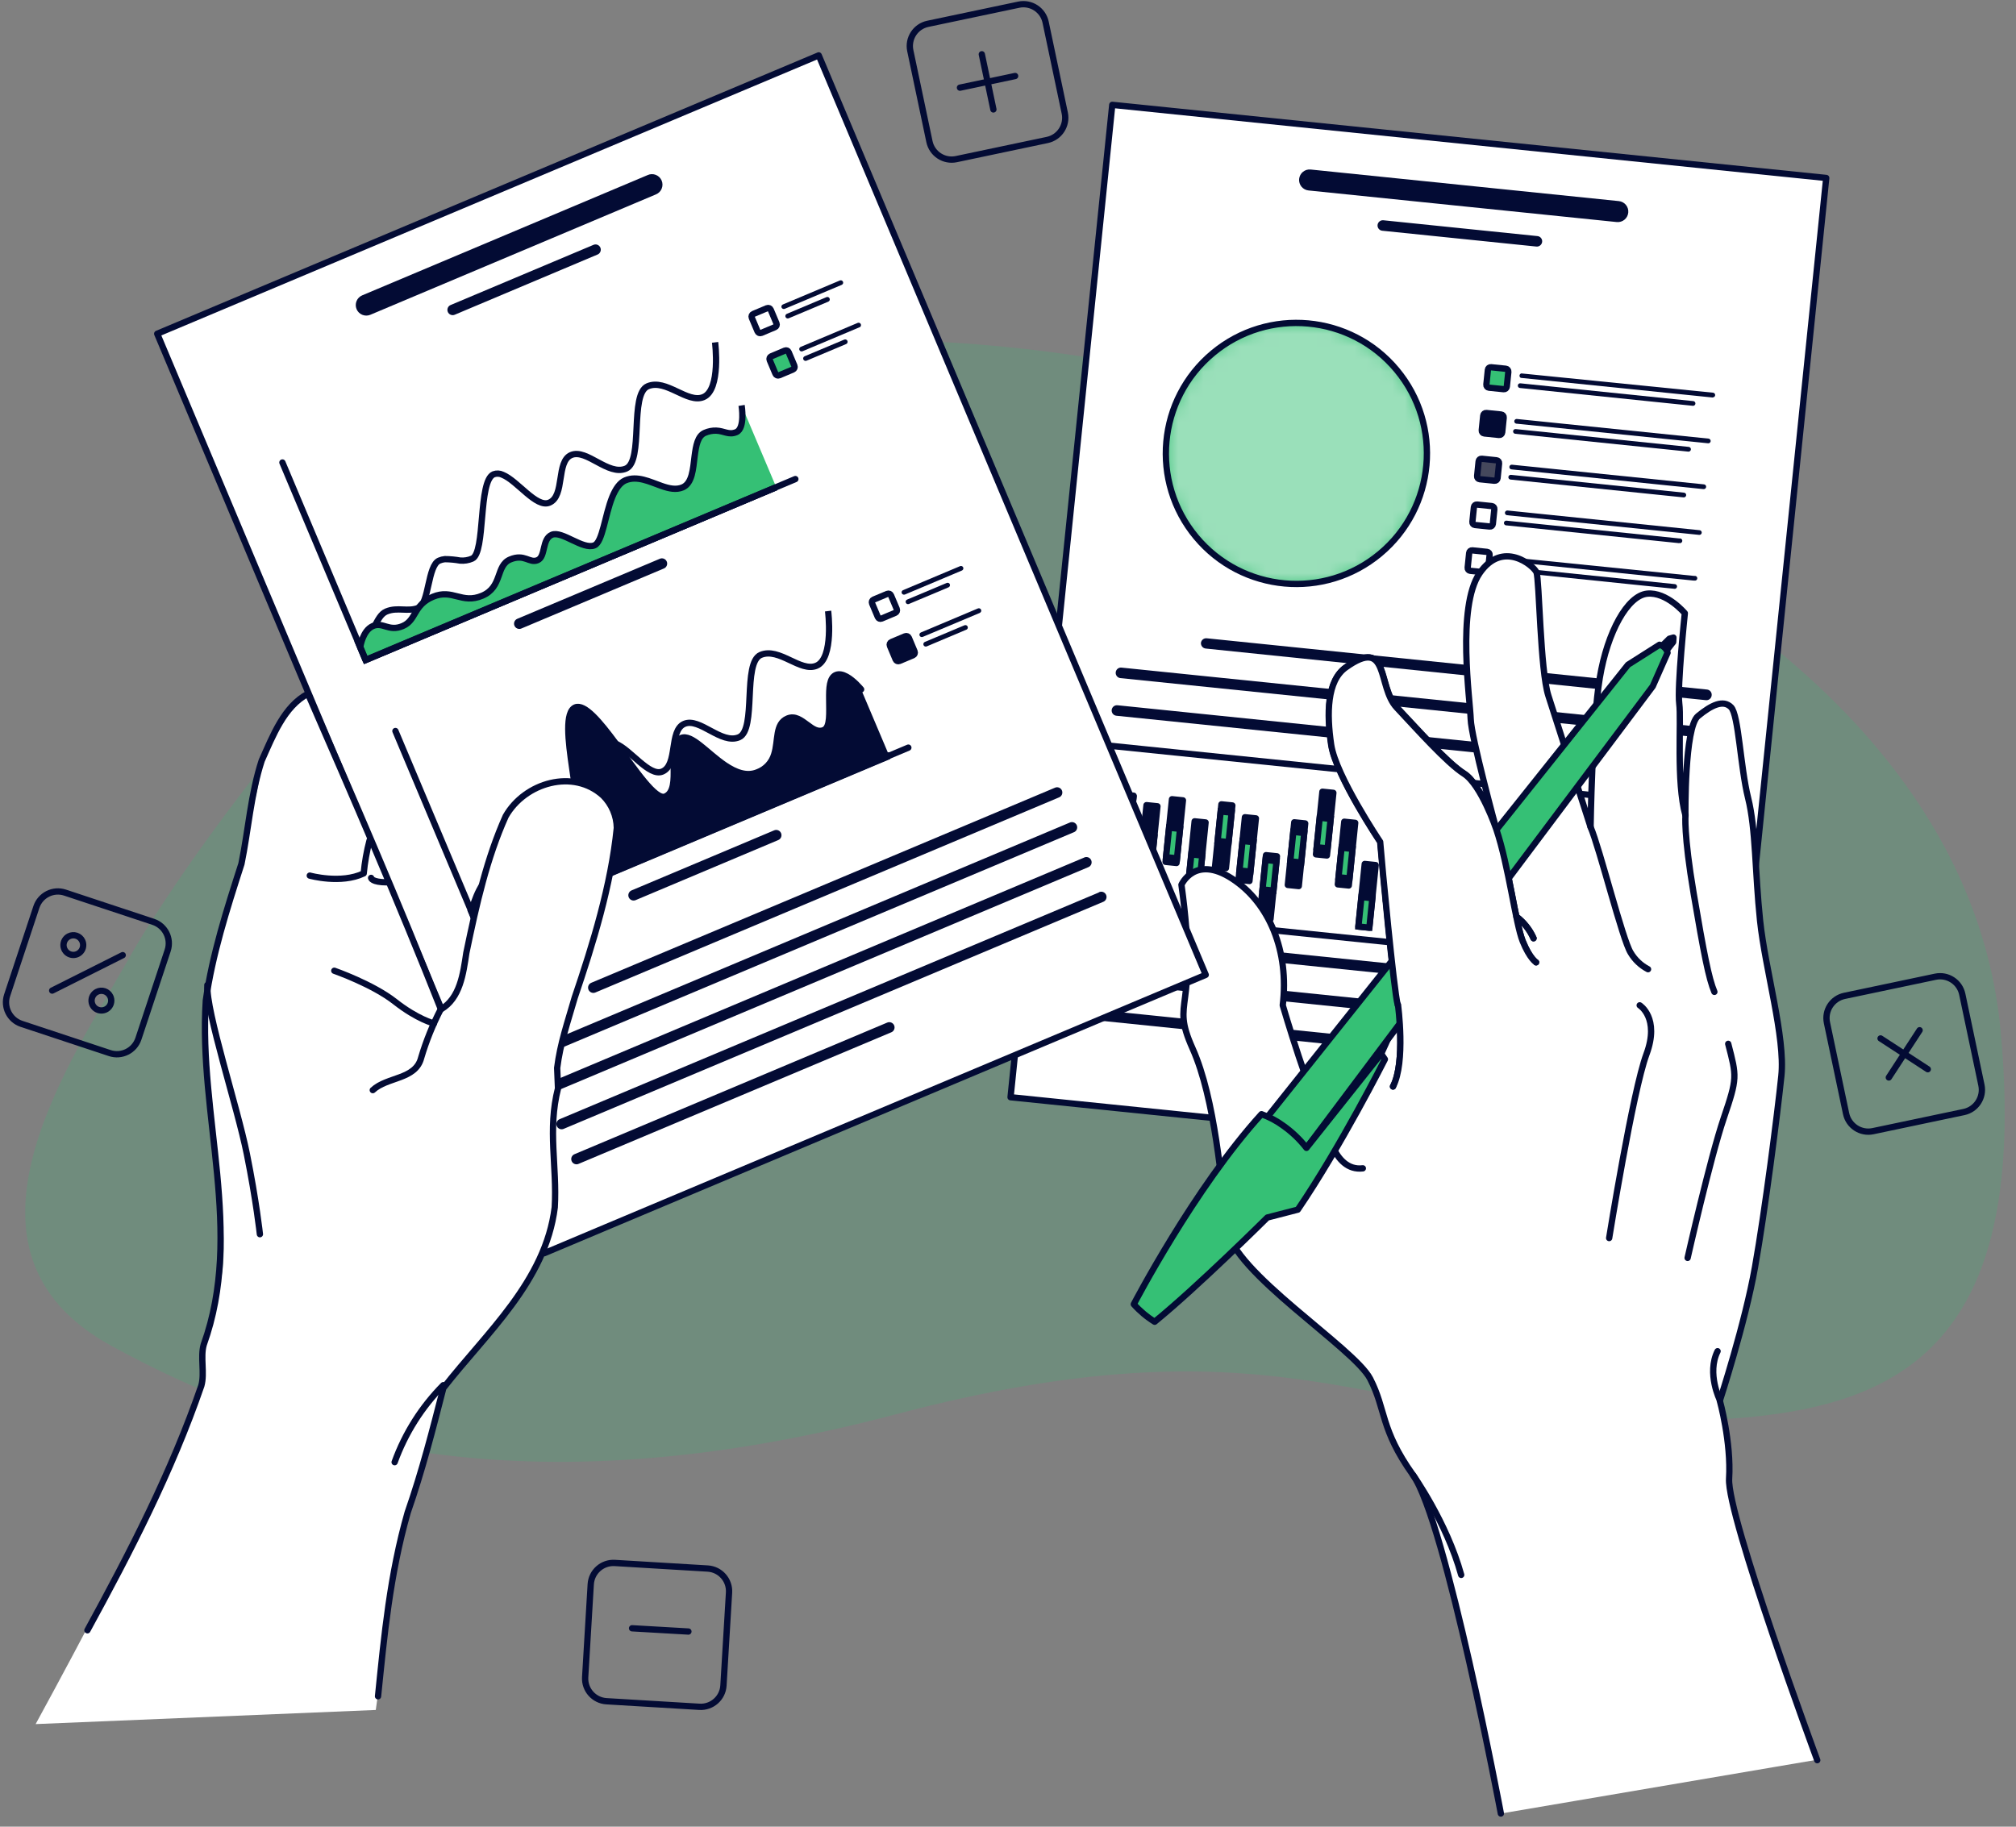 <?xml version="1.0" encoding="UTF-8"?> <svg xmlns="http://www.w3.org/2000/svg" width="160" height="145" viewBox="0 0 160 145" fill="none"><rect x="0" y="0" width="160" height="145" fill="#808080" stroke="none"/><path d="M117.475 38.214C117.475 38.214 99.207 27.709 71.276 27.009C43.345 26.309 15.203 67.277 10.358 75.854C5.514 84.431 -4.917 99.315 8.859 106.842C22.635 114.37 41.274 120.148 71.08 112.27C100.886 104.393 108.524 112.62 126.966 112.794C145.409 112.968 161.582 112.552 158.789 81.924C155.996 51.297 117.475 38.214 117.475 38.214Z" fill="#35C075" fill-opacity="0.2"></path><path d="M80.853 0.371L73.637 1.891C72.664 2.095 72.041 3.05 72.246 4.023L73.765 11.24C73.97 12.213 74.925 12.836 75.898 12.631L83.115 11.111C84.088 10.906 84.71 9.952 84.506 8.979L82.986 1.762C82.781 0.789 81.826 0.166 80.853 0.371Z" stroke="#030B34" stroke-width="0.5" stroke-linecap="round" stroke-linejoin="round"></path><path d="M77.922 4.308L78.841 8.687" stroke="#030B34" stroke-width="0.5" stroke-linecap="round" stroke-linejoin="round"></path><path d="M80.566 6.034L76.188 6.958" stroke="#030B34" stroke-width="0.5" stroke-linecap="round" stroke-linejoin="round"></path><path d="M153.603 77.531L146.387 79.05C145.414 79.255 144.791 80.21 144.996 81.183L146.515 88.399C146.72 89.372 147.675 89.995 148.648 89.79L155.865 88.271C156.838 88.066 157.46 87.111 157.256 86.138L155.736 78.921C155.531 77.948 154.576 77.326 153.603 77.531Z" stroke="#030B34" stroke-width="0.5" stroke-linecap="round" stroke-linejoin="round"></path><path d="M152.35 81.778L149.906 85.528" stroke="#030B34" stroke-width="0.5" stroke-linecap="round" stroke-linejoin="round"></path><path d="M152.999 84.873L149.25 82.429" stroke="#030B34" stroke-width="0.5" stroke-linecap="round" stroke-linejoin="round"></path><path d="M56.167 124.508L48.793 124.065C47.798 124.005 46.944 124.763 46.884 125.757L46.442 133.132C46.382 134.127 47.14 134.981 48.134 135.041L55.509 135.483C56.503 135.543 57.358 134.785 57.417 133.791L57.86 126.416C57.919 125.422 57.162 124.567 56.167 124.508Z" stroke="#030B34" stroke-width="0.5" stroke-linecap="round" stroke-linejoin="round"></path><path d="M54.635 129.508L50.164 129.25" stroke="#030B34" stroke-width="0.5" stroke-linecap="round" stroke-linejoin="round"></path><path d="M12.163 73.173L5.162 70.854C4.218 70.541 3.2 71.053 2.887 71.997L0.568 78.997C0.255 79.941 0.767 80.96 1.71 81.273L8.711 83.592C9.655 83.905 10.674 83.393 10.986 82.449L13.306 75.448C13.618 74.504 13.107 73.486 12.163 73.173Z" stroke="#030B34" stroke-width="0.5" stroke-linecap="round" stroke-linejoin="round"></path><path d="M9.74 75.818L4.141 78.63" stroke="#030B34" stroke-width="0.5" stroke-linecap="round" stroke-linejoin="round"></path><path d="M6.524 74.679C6.591 74.817 6.616 74.972 6.595 75.125C6.575 75.277 6.51 75.42 6.408 75.536C6.307 75.652 6.173 75.735 6.025 75.775C5.877 75.815 5.719 75.811 5.574 75.762C5.428 75.713 5.299 75.623 5.205 75.501C5.11 75.38 5.053 75.234 5.041 75.08C5.03 74.927 5.063 74.773 5.138 74.639C5.213 74.505 5.326 74.396 5.463 74.325C5.555 74.277 5.657 74.248 5.761 74.24C5.865 74.231 5.969 74.244 6.068 74.277C6.167 74.31 6.259 74.363 6.337 74.432C6.415 74.501 6.479 74.585 6.524 74.679Z" stroke="#030B34" stroke-width="0.5" stroke-linecap="round" stroke-linejoin="round"></path><path d="M8.751 79.086C8.818 79.225 8.843 79.38 8.822 79.532C8.801 79.685 8.736 79.828 8.635 79.943C8.533 80.059 8.4 80.142 8.252 80.182C8.103 80.222 7.946 80.218 7.8 80.169C7.654 80.121 7.526 80.03 7.431 79.909C7.337 79.787 7.28 79.641 7.268 79.487C7.256 79.334 7.29 79.181 7.365 79.046C7.44 78.912 7.553 78.803 7.689 78.733C7.782 78.684 7.883 78.655 7.987 78.647C8.091 78.639 8.196 78.651 8.295 78.684C8.394 78.718 8.485 78.77 8.564 78.839C8.642 78.908 8.705 78.992 8.751 79.086Z" stroke="#030B34" stroke-width="0.5" stroke-linecap="round" stroke-linejoin="round"></path><path d="M144.939 14.127L139.941 62.897L136.868 92.899L93.913 88.499L85.555 87.643L80.203 87.095L84.946 40.794L88.275 8.323L144.939 14.127Z" fill="white"></path><mask id="mask0_6122_6774" style="mask-type:luminance" maskUnits="userSpaceOnUse" x="80" y="8" width="65" height="85"><path d="M144.939 14.127L139.941 62.897L136.868 92.899L93.913 88.499L85.555 87.643L80.203 87.095L84.946 40.794L88.275 8.323L144.939 14.127Z" fill="white"></path></mask><g mask="url(#mask0_6122_6774)"><path d="M128.481 15.963L104.022 13.456C103.913 13.444 103.803 13.455 103.697 13.486C103.592 13.518 103.494 13.57 103.409 13.639C103.324 13.708 103.254 13.794 103.202 13.89C103.15 13.987 103.117 14.093 103.106 14.202C103.095 14.311 103.105 14.421 103.137 14.526C103.168 14.632 103.22 14.729 103.289 14.815C103.359 14.899 103.444 14.97 103.541 15.022C103.637 15.074 103.743 15.107 103.852 15.118L128.311 17.626C128.532 17.648 128.752 17.582 128.924 17.442C129.096 17.302 129.205 17.1 129.227 16.879C129.25 16.659 129.184 16.439 129.044 16.267C128.904 16.095 128.702 15.986 128.481 15.963Z" fill="#030B34"></path><path d="M122.018 18.74L109.79 17.484C109.679 17.473 109.569 17.507 109.483 17.577C109.397 17.647 109.342 17.749 109.33 17.859C109.325 17.914 109.33 17.969 109.346 18.021C109.362 18.074 109.388 18.123 109.423 18.165C109.458 18.207 109.501 18.242 109.549 18.268C109.597 18.294 109.65 18.31 109.705 18.315L121.933 19.571C122.043 19.582 122.154 19.549 122.24 19.478C122.326 19.408 122.381 19.307 122.393 19.196C122.399 19.142 122.393 19.086 122.378 19.034C122.362 18.981 122.336 18.932 122.301 18.889C122.266 18.847 122.223 18.812 122.174 18.786C122.126 18.761 122.073 18.745 122.018 18.74Z" fill="#030B34"></path><path d="M135.475 54.734L95.774 50.666C95.667 50.654 95.559 50.684 95.473 50.75C95.387 50.816 95.33 50.913 95.314 51.02C95.304 51.13 95.337 51.241 95.407 51.327C95.477 51.413 95.579 51.468 95.689 51.48L135.39 55.579C135.445 55.584 135.5 55.579 135.552 55.563C135.605 55.547 135.654 55.521 135.696 55.486C135.738 55.451 135.773 55.408 135.799 55.36C135.825 55.312 135.841 55.259 135.846 55.204C135.854 55.149 135.851 55.092 135.836 55.038C135.822 54.984 135.796 54.933 135.761 54.889C135.727 54.845 135.683 54.809 135.634 54.782C135.585 54.755 135.531 54.739 135.475 54.734Z" fill="#030B34"></path><path d="M135.183 57.722L89.006 52.993C88.951 52.987 88.896 52.992 88.844 53.008C88.791 53.023 88.743 53.049 88.7 53.084C88.658 53.118 88.623 53.161 88.597 53.209C88.571 53.257 88.555 53.31 88.549 53.365C88.537 53.472 88.567 53.58 88.633 53.666C88.699 53.752 88.796 53.809 88.903 53.825L135.066 58.554C135.121 58.559 135.176 58.554 135.228 58.538C135.281 58.523 135.33 58.497 135.372 58.462C135.415 58.427 135.45 58.385 135.476 58.336C135.502 58.288 135.519 58.235 135.524 58.181C135.53 58.126 135.525 58.071 135.509 58.018C135.493 57.966 135.467 57.917 135.432 57.874C135.398 57.832 135.355 57.796 135.307 57.77C135.259 57.744 135.206 57.728 135.151 57.722H135.183Z" fill="#030B34"></path><path d="M121.938 59.389L88.689 55.982C88.579 55.971 88.468 56.003 88.382 56.073C88.296 56.142 88.241 56.243 88.229 56.354C88.217 56.464 88.25 56.574 88.319 56.661C88.389 56.747 88.49 56.802 88.6 56.814L121.849 60.22C121.904 60.225 121.959 60.22 122.011 60.204C122.064 60.188 122.113 60.162 122.155 60.127C122.197 60.092 122.233 60.049 122.258 60.001C122.284 59.953 122.3 59.899 122.305 59.845C122.311 59.791 122.307 59.736 122.291 59.684C122.276 59.632 122.25 59.583 122.216 59.54C122.182 59.498 122.14 59.463 122.092 59.437C122.044 59.411 121.992 59.394 121.938 59.389Z" fill="#030B34"></path><path d="M88.179 59.206L86.828 72.387L133.366 77.155L134.717 63.974L88.179 59.206Z" fill="white" stroke="#030B34" stroke-width="0.5" stroke-miterlimit="10"></path><path d="M109.52 43.953C113.916 40.29 114.51 33.758 110.848 29.362C107.185 24.966 100.652 24.371 96.257 28.034C91.861 31.696 91.266 38.229 94.928 42.625C98.591 47.021 105.124 47.616 109.52 43.953Z" fill="#35C075"></path><mask id="mask1_6122_6774" style="mask-type:luminance" maskUnits="userSpaceOnUse" x="92" y="25" width="22" height="22"><path d="M109.52 43.953C113.916 40.291 114.51 33.758 110.848 29.362C107.185 24.966 100.652 24.372 96.257 28.034C91.861 31.697 91.266 38.23 94.928 42.626C98.591 47.022 105.124 47.616 109.52 43.953Z" fill="white"></path></mask><g mask="url(#mask1_6122_6774)"><path opacity="0.5" d="M109.52 43.953C113.916 40.291 114.51 33.758 110.848 29.362C107.185 24.966 100.652 24.372 96.257 28.034C91.861 31.697 91.266 38.23 94.928 42.626C98.591 47.022 105.124 47.616 109.52 43.953Z" fill="white"></path></g><path d="M109.52 43.953C113.916 40.29 114.51 33.758 110.848 29.362C107.185 24.966 100.652 24.371 96.257 28.034C91.861 31.696 91.266 38.229 94.928 42.625C98.591 47.021 105.124 47.616 109.52 43.953Z" stroke="#030B34" stroke-width="0.5" stroke-miterlimit="10"></path><path d="M119.51 29.271L118.331 29.151C118.209 29.138 118.099 29.227 118.087 29.35L117.966 30.528C117.953 30.651 118.042 30.76 118.165 30.773L119.344 30.893C119.466 30.906 119.575 30.817 119.588 30.695L119.709 29.516C119.721 29.393 119.632 29.284 119.51 29.271Z" fill="#35C075" stroke="#030B34" stroke-width="0.5" stroke-miterlimit="10"></path><path d="M135.934 31.555L120.703 29.995C120.667 29.979 120.638 29.951 120.618 29.917C120.599 29.883 120.591 29.843 120.595 29.804C120.599 29.765 120.616 29.728 120.642 29.699C120.669 29.67 120.703 29.65 120.742 29.641L135.973 31.173C136.019 31.182 136.06 31.208 136.087 31.245C136.115 31.283 136.128 31.33 136.123 31.376C136.118 31.423 136.096 31.466 136.061 31.497C136.026 31.528 135.981 31.545 135.934 31.544V31.555Z" fill="#030B34"></path><path d="M134.366 32.213L120.628 30.798C120.579 30.793 120.534 30.768 120.503 30.73C120.472 30.691 120.457 30.642 120.462 30.593C120.464 30.568 120.471 30.544 120.483 30.523C120.494 30.501 120.51 30.482 120.529 30.466C120.548 30.451 120.57 30.439 120.594 30.433C120.618 30.426 120.643 30.424 120.667 30.427L134.405 31.841C134.451 31.851 134.492 31.876 134.52 31.914C134.548 31.952 134.56 31.998 134.556 32.045C134.551 32.092 134.529 32.135 134.493 32.166C134.458 32.197 134.413 32.214 134.366 32.213Z" fill="#030B34"></path><path d="M119.143 32.904L117.964 32.783C117.841 32.771 117.732 32.86 117.719 32.982L117.599 34.161C117.586 34.283 117.675 34.393 117.798 34.405L118.976 34.526C119.099 34.539 119.208 34.45 119.221 34.327L119.342 33.148C119.354 33.026 119.265 32.916 119.143 32.904Z" fill="#030B34" stroke="#030B34" stroke-width="0.5" stroke-linecap="round" stroke-linejoin="round"></path><path d="M135.569 35.188L120.331 33.628C120.285 33.619 120.244 33.593 120.216 33.555C120.189 33.517 120.176 33.471 120.181 33.424C120.186 33.378 120.208 33.335 120.243 33.304C120.278 33.273 120.323 33.256 120.37 33.256L135.597 34.816C135.647 34.822 135.692 34.846 135.724 34.884C135.755 34.923 135.771 34.972 135.767 35.021C135.762 35.069 135.738 35.113 135.701 35.144C135.664 35.175 135.617 35.191 135.569 35.188Z" fill="#030B34"></path><path d="M133.991 35.849L120.257 34.434C120.207 34.429 120.161 34.405 120.129 34.367C120.097 34.328 120.082 34.279 120.087 34.229C120.091 34.179 120.116 34.133 120.154 34.102C120.193 34.07 120.242 34.054 120.292 34.059L134.03 35.474C134.055 35.477 134.079 35.484 134.1 35.496C134.122 35.508 134.141 35.523 134.157 35.543C134.173 35.562 134.184 35.584 134.191 35.608C134.198 35.632 134.201 35.656 134.198 35.681C134.196 35.706 134.188 35.729 134.176 35.751C134.165 35.773 134.149 35.792 134.129 35.808C134.11 35.823 134.088 35.835 134.064 35.842C134.041 35.849 134.016 35.852 133.991 35.849Z" fill="#030B34"></path><path d="M118.775 36.537L117.597 36.416C117.474 36.403 117.365 36.492 117.352 36.615L117.232 37.794C117.219 37.916 117.308 38.025 117.43 38.038L118.609 38.159C118.732 38.171 118.841 38.082 118.854 37.96L118.974 36.781C118.987 36.658 118.898 36.549 118.775 36.537Z" fill="#45485C" stroke="#030B34" stroke-width="0.5" stroke-linecap="round" stroke-linejoin="round"></path><path d="M135.183 38.824L119.974 37.26C119.948 37.26 119.922 37.254 119.898 37.243C119.875 37.232 119.854 37.217 119.836 37.197C119.819 37.178 119.806 37.155 119.798 37.13C119.79 37.105 119.787 37.079 119.79 37.053C119.793 37.027 119.801 37.002 119.814 36.98C119.827 36.957 119.844 36.937 119.865 36.922C119.886 36.907 119.91 36.895 119.935 36.89C119.961 36.884 119.987 36.884 120.013 36.889L135.24 38.449C135.265 38.451 135.288 38.459 135.31 38.47C135.332 38.482 135.351 38.498 135.367 38.517C135.382 38.536 135.394 38.559 135.401 38.582C135.408 38.606 135.411 38.631 135.408 38.656C135.405 38.68 135.398 38.704 135.386 38.726C135.374 38.748 135.359 38.767 135.339 38.782C135.32 38.798 135.298 38.81 135.274 38.817C135.251 38.824 135.226 38.826 135.201 38.824H135.183Z" fill="#030B34"></path><path d="M133.616 39.482L119.878 38.067C119.829 38.061 119.784 38.037 119.753 37.998C119.722 37.96 119.707 37.911 119.712 37.862C119.717 37.812 119.742 37.767 119.78 37.735C119.818 37.703 119.867 37.688 119.917 37.692L133.655 39.107C133.705 39.112 133.751 39.136 133.782 39.175C133.814 39.214 133.828 39.264 133.823 39.313C133.818 39.363 133.793 39.409 133.755 39.44C133.716 39.472 133.666 39.487 133.616 39.482Z" fill="#030B34"></path><path d="M118.4 40.172L117.222 40.051C117.099 40.039 116.99 40.128 116.977 40.25L116.857 41.429C116.844 41.551 116.933 41.661 117.055 41.673L118.234 41.794C118.357 41.807 118.466 41.718 118.479 41.595L118.599 40.416C118.612 40.294 118.523 40.185 118.4 40.172Z" fill="white" stroke="#030B34" stroke-width="0.5" stroke-miterlimit="10"></path><path d="M134.835 42.456L119.608 40.897C119.584 40.894 119.56 40.887 119.538 40.876C119.516 40.864 119.496 40.848 119.481 40.829C119.465 40.81 119.453 40.788 119.446 40.765C119.438 40.741 119.436 40.716 119.438 40.691C119.444 40.642 119.468 40.597 119.507 40.565C119.545 40.533 119.594 40.518 119.644 40.522L134.874 42.085C134.9 42.085 134.926 42.091 134.95 42.102C134.973 42.113 134.995 42.129 135.012 42.148C135.029 42.167 135.042 42.19 135.05 42.215C135.058 42.24 135.061 42.266 135.058 42.292C135.055 42.318 135.047 42.343 135.034 42.365C135.021 42.388 135.004 42.408 134.983 42.423C134.962 42.439 134.938 42.45 134.913 42.455C134.887 42.461 134.861 42.461 134.835 42.456Z" fill="#030B34"></path><path d="M133.249 43.114L119.511 41.7C119.465 41.691 119.424 41.665 119.396 41.627C119.368 41.589 119.356 41.543 119.36 41.496C119.365 41.45 119.387 41.406 119.422 41.375C119.457 41.344 119.503 41.328 119.55 41.328L133.288 42.743C133.317 42.737 133.347 42.737 133.376 42.745C133.404 42.753 133.431 42.767 133.453 42.787C133.475 42.807 133.492 42.832 133.502 42.86C133.513 42.887 133.517 42.917 133.513 42.947C133.51 42.976 133.5 43.005 133.484 43.029C133.467 43.054 133.445 43.075 133.419 43.089C133.394 43.104 133.365 43.112 133.335 43.114C133.305 43.115 133.276 43.109 133.249 43.097V43.114Z" fill="#030B34"></path><path d="M118.025 43.808L116.847 43.687C116.724 43.675 116.615 43.764 116.602 43.886L116.482 45.065C116.469 45.187 116.558 45.297 116.68 45.309L117.859 45.43C117.982 45.443 118.091 45.354 118.104 45.231L118.224 44.052C118.237 43.93 118.148 43.821 118.025 43.808Z" fill="white" stroke="#030B34" stroke-width="0.5" stroke-linecap="round" stroke-linejoin="round"></path><path d="M134.45 46.089L119.219 44.529C119.183 44.513 119.153 44.485 119.134 44.451C119.114 44.417 119.106 44.377 119.11 44.338C119.115 44.299 119.131 44.262 119.158 44.233C119.184 44.204 119.219 44.184 119.258 44.175L134.478 45.718C134.507 45.711 134.537 45.712 134.566 45.72C134.594 45.727 134.621 45.742 134.643 45.762C134.665 45.782 134.682 45.806 134.692 45.834C134.703 45.862 134.707 45.892 134.703 45.921C134.7 45.951 134.69 45.979 134.674 46.004C134.657 46.029 134.635 46.049 134.609 46.064C134.584 46.078 134.555 46.087 134.525 46.088C134.495 46.089 134.466 46.084 134.439 46.071L134.45 46.089Z" fill="#030B34"></path><path d="M132.876 46.736L119.138 45.321C119.112 45.321 119.086 45.315 119.062 45.304C119.039 45.293 119.018 45.278 119 45.258C118.983 45.239 118.97 45.216 118.962 45.191C118.954 45.166 118.951 45.14 118.954 45.114C118.957 45.088 118.965 45.063 118.978 45.041C118.991 45.018 119.008 44.998 119.029 44.983C119.05 44.968 119.074 44.957 119.099 44.951C119.125 44.945 119.151 44.945 119.177 44.95L132.911 46.365C132.938 46.364 132.963 46.37 132.987 46.38C133.011 46.391 133.033 46.406 133.051 46.426C133.068 46.445 133.082 46.468 133.09 46.493C133.098 46.517 133.101 46.544 133.099 46.57C133.096 46.596 133.088 46.621 133.076 46.644C133.063 46.667 133.045 46.687 133.024 46.702C133.003 46.718 132.979 46.729 132.954 46.735C132.928 46.741 132.902 46.741 132.876 46.736Z" fill="#030B34"></path><path d="M127.67 72.711L128.539 72.8L129.048 67.828L128.179 67.739L127.67 72.711Z" fill="#030B34" stroke="#030B34" stroke-width="0.5" stroke-linecap="round" stroke-linejoin="round"></path><path d="M127.756 71.959L128.625 72.048L128.865 69.708L127.996 69.619L127.756 71.959Z" fill="#35C075" stroke="#030B34" stroke-width="0.5" stroke-miterlimit="10"></path><path d="M129.764 71.654L130.633 71.743L131.142 66.772L130.273 66.682L129.764 71.654Z" fill="#030B34" stroke="#030B34" stroke-width="0.5" stroke-linecap="round" stroke-linejoin="round"></path><path d="M130.13 67.996L129.891 70.336L130.76 70.425L130.999 68.085L130.13 67.996Z" fill="#35C075" stroke="#030B34" stroke-width="0.5" stroke-miterlimit="10"></path><path d="M131.615 72.804L132.484 72.893L132.994 67.921L132.125 67.832L131.615 72.804Z" fill="#030B34" stroke="#030B34" stroke-width="0.5" stroke-linecap="round" stroke-linejoin="round"></path><path d="M131.811 70.938L132.68 71.027L132.919 68.687L132.05 68.598L131.811 70.938Z" fill="#35C075" stroke="#030B34" stroke-width="0.5" stroke-miterlimit="10"></path><path d="M125.818 71.529L126.688 71.618L127.197 66.646L126.328 66.557L125.818 71.529Z" fill="#030B34" stroke="#030B34" stroke-width="0.5" stroke-linecap="round" stroke-linejoin="round"></path><path d="M125.897 70.773L126.766 70.862L127.005 68.522L126.136 68.433L125.897 70.773Z" fill="#35C075" stroke="#030B34" stroke-width="0.5" stroke-miterlimit="10"></path><path d="M123.709 72.793L124.578 72.883L125.088 67.911L124.218 67.822L123.709 72.793Z" fill="#030B34" stroke="#030B34" stroke-width="0.5" stroke-linecap="round" stroke-linejoin="round"></path><path d="M123.764 72.236L124.633 72.325L124.873 69.985L124.003 69.896L123.764 72.236Z" fill="#35C075" stroke="#030B34" stroke-width="0.5" stroke-miterlimit="10"></path><path d="M121.889 71.309L122.758 71.398L123.267 66.427L122.398 66.338L121.889 71.309Z" fill="#030B34" stroke="#030B34" stroke-width="0.5" stroke-linecap="round" stroke-linejoin="round"></path><path d="M121.904 71.129L122.773 71.218L123.013 68.878L122.144 68.789L121.904 71.129Z" fill="#35C075" stroke="#030B34" stroke-width="0.5" stroke-miterlimit="10"></path><path d="M119.662 73.71L120.531 73.799L121.041 68.827L120.172 68.738L119.662 73.71Z" fill="#030B34" stroke="#030B34" stroke-width="0.5" stroke-linecap="round" stroke-linejoin="round"></path><path d="M119.67 73.525L120.539 73.614L120.779 71.274L119.91 71.185L119.67 73.525Z" fill="#35C075" stroke="#030B34" stroke-width="0.5" stroke-miterlimit="10"></path><path d="M118.022 70.375L118.891 70.464L119.4 65.492L118.531 65.403L118.022 70.375Z" fill="#030B34" stroke="#030B34" stroke-width="0.5" stroke-linecap="round" stroke-linejoin="round"></path><path d="M118.1 69.627L118.969 69.716L119.208 67.376L118.339 67.287L118.1 69.627Z" fill="#35C075" stroke="#030B34" stroke-width="0.5" stroke-miterlimit="10"></path><path d="M116.092 69.89L116.961 69.979L117.47 65.007L116.601 64.918L116.092 69.89Z" fill="#030B34" stroke="#030B34" stroke-width="0.5" stroke-linecap="round" stroke-linejoin="round"></path><path d="M116.287 68.01L117.156 68.099L117.396 65.759L116.527 65.67L116.287 68.01Z" fill="#35C075" stroke="#030B34" stroke-width="0.5" stroke-miterlimit="10"></path><path d="M113.818 72.804L114.688 72.893L115.197 67.921L114.328 67.832L113.818 72.804Z" fill="#030B34" stroke="#030B34" stroke-width="0.5" stroke-linecap="round" stroke-linejoin="round"></path><path d="M114.029 70.745L114.898 70.834L115.138 68.494L114.269 68.405L114.029 70.745Z" fill="#35C075" stroke="#030B34" stroke-width="0.5" stroke-miterlimit="10"></path><path d="M112.084 70.418L112.953 70.507L113.463 65.535L112.593 65.446L112.084 70.418Z" fill="#030B34" stroke="#030B34" stroke-width="0.5" stroke-linecap="round" stroke-linejoin="round"></path><path d="M112.178 69.483L113.047 69.572L113.287 67.232L112.418 67.143L112.178 69.483Z" fill="#35C075" stroke="#030B34" stroke-width="0.5" stroke-miterlimit="10"></path><path d="M109.99 71.521L110.859 71.61L111.369 66.638L110.5 66.549L109.99 71.521Z" fill="#030B34" stroke="#030B34" stroke-width="0.5" stroke-linecap="round" stroke-linejoin="round"></path><path d="M110.076 70.766L110.945 70.855L111.185 68.515L110.316 68.426L110.076 70.766Z" fill="#35C075" stroke="#030B34" stroke-width="0.5" stroke-miterlimit="10"></path><path d="M107.803 73.552L108.672 73.641L109.181 68.669L108.312 68.58L107.803 73.552Z" fill="#030B34" stroke="#030B34" stroke-width="0.5" stroke-linecap="round" stroke-linejoin="round"></path><path d="M107.811 73.547L108.68 73.636L108.919 71.296L108.05 71.207L107.811 73.547Z" fill="#35C075" stroke="#030B34" stroke-width="0.5" stroke-miterlimit="10"></path><path d="M106.178 70.199L107.047 70.288L107.556 65.316L106.687 65.227L106.178 70.199Z" fill="#030B34" stroke="#030B34" stroke-width="0.5" stroke-linecap="round" stroke-linejoin="round"></path><path d="M106.232 69.634L107.102 69.723L107.341 67.383L106.472 67.294L106.232 69.634Z" fill="#35C075" stroke="#030B34" stroke-width="0.5" stroke-miterlimit="10"></path><path d="M104.443 67.817L105.312 67.906L105.822 62.934L104.953 62.845L104.443 67.817Z" fill="#030B34" stroke="#030B34" stroke-width="0.5" stroke-linecap="round" stroke-linejoin="round"></path><path d="M104.498 67.252L105.367 67.341L105.607 65.001L104.738 64.912L104.498 67.252Z" fill="#35C075" stroke="#030B34" stroke-width="0.5" stroke-miterlimit="10"></path><path d="M102.209 70.245L103.078 70.335L103.588 65.363L102.718 65.273L102.209 70.245Z" fill="#030B34" stroke="#030B34" stroke-width="0.5" stroke-linecap="round" stroke-linejoin="round"></path><path d="M102.404 68.373L103.273 68.462L103.513 66.122L102.644 66.033L102.404 68.373Z" fill="#35C075" stroke="#030B34" stroke-width="0.5" stroke-miterlimit="10"></path><path d="M99.967 72.854L100.836 72.943L101.345 67.971L100.476 67.882L99.967 72.854Z" fill="#030B34" stroke="#030B34" stroke-width="0.5" stroke-linecap="round" stroke-linejoin="round"></path><path d="M100.201 70.604L101.07 70.693L101.31 68.353L100.441 68.264L100.201 70.604Z" fill="#35C075" stroke="#030B34" stroke-width="0.5" stroke-miterlimit="10"></path><path d="M98.295 69.843L99.164 69.932L99.674 64.96L98.804 64.871L98.295 69.843Z" fill="#030B34" stroke="#030B34" stroke-width="0.5" stroke-linecap="round" stroke-linejoin="round"></path><path d="M98.373 69.099L99.242 69.188L99.482 66.848L98.613 66.758L98.373 69.099Z" fill="#35C075" stroke="#030B34" stroke-width="0.5" stroke-miterlimit="10"></path><path d="M96.428 68.819L97.297 68.908L97.806 63.936L96.937 63.847L96.428 68.819Z" fill="#030B34" stroke="#030B34" stroke-width="0.5" stroke-linecap="round" stroke-linejoin="round"></path><path d="M96.639 66.756L97.508 66.845L97.748 64.505L96.878 64.416L96.639 66.756Z" fill="#35C075" stroke="#030B34" stroke-width="0.5" stroke-miterlimit="10"></path><path d="M94.303 70.167L95.172 70.256L95.681 65.284L94.812 65.195L94.303 70.167Z" fill="#030B34" stroke="#030B34" stroke-width="0.5" stroke-linecap="round" stroke-linejoin="round"></path><path d="M94.311 70.162L95.18 70.251L95.419 67.911L94.55 67.822L94.311 70.162Z" fill="#35C075" stroke="#030B34" stroke-width="0.5" stroke-miterlimit="10"></path><path d="M92.506 68.413L93.375 68.502L93.884 63.53L93.015 63.441L92.506 68.413Z" fill="#030B34" stroke="#030B34" stroke-width="0.5" stroke-linecap="round" stroke-linejoin="round"></path><path d="M92.545 68.042L93.414 68.131L93.654 65.791L92.785 65.702L92.545 68.042Z" fill="#35C075" stroke="#030B34" stroke-width="0.5" stroke-miterlimit="10"></path><path d="M90.482 68.884L91.352 68.973L91.861 64.001L90.992 63.912L90.482 68.884Z" fill="#030B34" stroke="#030B34" stroke-width="0.5" stroke-linecap="round" stroke-linejoin="round"></path><path d="M90.506 68.696L91.375 68.785L91.615 66.445L90.746 66.356L90.506 68.696Z" fill="#35C075" stroke="#030B34" stroke-width="0.5" stroke-miterlimit="10"></path><path d="M88.592 68.043L89.461 68.132L89.97 63.16L89.101 63.071L88.592 68.043Z" fill="#030B34" stroke="#030B34" stroke-width="0.5" stroke-linecap="round" stroke-linejoin="round"></path><path d="M88.842 65.609L89.711 65.698L89.951 63.359L89.082 63.27L88.842 65.609Z" fill="#35C075" stroke="#030B34" stroke-width="0.5" stroke-miterlimit="10"></path><path d="M133.011 78.811L93.314 74.74C93.203 74.729 93.093 74.762 93.007 74.832C92.92 74.903 92.866 75.004 92.854 75.115C92.848 75.169 92.853 75.224 92.869 75.276C92.884 75.329 92.91 75.378 92.944 75.42C92.979 75.463 93.022 75.498 93.07 75.524C93.118 75.549 93.171 75.566 93.225 75.571L132.926 79.631C133.037 79.642 133.147 79.609 133.233 79.539C133.319 79.469 133.374 79.367 133.386 79.257C133.394 79.148 133.359 79.041 133.289 78.957C133.219 78.874 133.119 78.822 133.011 78.811Z" fill="#030B34"></path><path d="M132.707 81.8L86.54 77.067C86.43 77.056 86.319 77.089 86.233 77.16C86.147 77.23 86.092 77.331 86.081 77.442C86.075 77.497 86.08 77.552 86.096 77.605C86.111 77.657 86.137 77.706 86.172 77.749C86.207 77.791 86.25 77.826 86.299 77.852C86.347 77.878 86.401 77.893 86.455 77.898L132.618 82.631C132.728 82.641 132.838 82.607 132.923 82.537C133.009 82.467 133.063 82.366 133.075 82.256C133.08 82.202 133.076 82.147 133.06 82.095C133.045 82.043 133.02 81.994 132.985 81.951C132.951 81.909 132.909 81.874 132.861 81.848C132.813 81.822 132.761 81.805 132.707 81.8Z" fill="#030B34"></path><path d="M113.008 82.815L86.235 80.07C86.125 80.059 86.014 80.093 85.928 80.163C85.842 80.233 85.787 80.335 85.775 80.445C85.77 80.5 85.775 80.555 85.791 80.607C85.807 80.66 85.834 80.709 85.868 80.751C85.903 80.793 85.946 80.828 85.994 80.854C86.043 80.88 86.096 80.896 86.15 80.901L112.923 83.646C112.977 83.652 113.033 83.647 113.085 83.631C113.138 83.615 113.187 83.589 113.229 83.554C113.272 83.52 113.307 83.477 113.333 83.429C113.359 83.38 113.375 83.328 113.381 83.273C113.386 83.218 113.381 83.163 113.365 83.111C113.35 83.058 113.324 83.009 113.289 82.967C113.254 82.924 113.212 82.889 113.164 82.863C113.115 82.837 113.062 82.82 113.008 82.815Z" fill="#030B34"></path></g><path d="M144.939 14.127L139.941 62.897L136.868 92.899L93.913 88.499L85.555 87.643L80.203 87.095L84.946 40.794L88.275 8.323L144.939 14.127Z" stroke="#030B34" stroke-width="0.5" stroke-linecap="round" stroke-linejoin="round"></path><path d="M144.234 139.681L119.12 143.954C119.12 143.954 114.749 120.733 112.142 117.072C109.535 113.411 110.019 111.908 108.746 109.442C107.982 107.953 104.148 105.177 101.145 102.435C100.883 102.198 100.628 101.961 100.384 101.728C100.278 101.632 100.179 101.53 100.08 101.434C99.68 101.038 99.309 100.653 98.98 100.274C98.86 100.14 98.742 100.005 98.626 99.871C98.069 99.25 97.653 98.515 97.41 97.717C97.399 97.681 97.392 97.644 97.388 97.607C97.378 97.564 97.371 97.52 97.367 97.476C97.3 96.928 97.229 96.302 97.159 95.623C97.159 95.488 97.13 95.347 97.112 95.205L97.091 95.036C97.031 94.47 96.964 93.868 96.886 93.249C96.808 92.63 96.723 91.93 96.624 91.254C96.593 91.021 96.561 90.788 96.522 90.547C96.483 90.285 96.44 90.024 96.398 89.758L96.274 89.076C96.274 89.037 96.257 89.001 96.253 88.969L96.104 88.184C96.095 88.156 96.089 88.126 96.087 88.096C96.037 87.866 95.991 87.639 95.938 87.41C95.829 86.897 95.705 86.394 95.584 85.906C95.341 84.988 95.028 84.089 94.647 83.218C92.836 79.175 95.192 80.636 93.773 70.233C93.773 70.233 94.817 67.821 97.792 69.749C98.022 69.899 98.243 70.061 98.457 70.233C99.059 70.721 99.592 71.29 100.038 71.924C100.642 72.787 101.104 73.743 101.403 74.754C101.889 76.393 102.027 78.116 101.806 79.812C101.806 79.812 104.042 87.473 105.22 89.217C106.397 90.961 111.268 80.944 110.953 79.776C110.843 79.253 110.759 78.724 110.702 78.192C110.681 78.019 110.66 77.838 110.635 77.64C110.61 77.442 110.589 77.244 110.568 77.035C110.568 76.936 110.543 76.83 110.529 76.728C110.529 76.685 110.529 76.643 110.529 76.604C110.486 76.204 110.437 75.78 110.391 75.341C110.391 75.217 110.366 75.1 110.352 74.987C110.331 74.779 110.309 74.563 110.288 74.351C110.286 74.315 110.286 74.28 110.288 74.245C110.288 74.124 110.26 74 110.249 73.891C110.221 73.643 110.196 73.392 110.172 73.141C110.147 72.89 110.129 72.709 110.108 72.494C110.065 72.087 110.026 71.68 109.988 71.287C109.959 70.994 109.931 70.704 109.906 70.421C109.906 70.357 109.906 70.293 109.889 70.233C109.74 68.677 109.623 67.404 109.581 66.852C109.581 66.852 106.044 61.61 105.69 59.141C105.336 56.672 105.357 54.072 106.84 53.015C110.348 50.517 109.316 54.543 110.893 56.198C112.471 57.853 114.872 60.595 116.238 61.447C117.497 62.247 118.622 65.338 118.781 65.805C118.6 65.126 116.8 58.448 116.761 57.104C116.715 55.689 115.633 48.204 117.469 45.52C119.304 42.835 121.752 44.918 121.978 45.449C122.205 45.979 122.272 53.23 122.919 55.247C123.567 57.263 126.276 65.671 126.276 65.671C126.276 65.671 126.389 57.493 126.983 53.832C127.578 50.171 129.184 47.309 130.74 47.147C132.296 46.984 133.736 48.699 133.736 48.699C133.736 48.699 133.12 54.536 133.297 55.883C133.474 57.231 133.043 62.098 133.782 64.726C133.782 64.726 133.697 57.754 134.779 56.863C135.862 55.972 136.792 55.544 137.4 56.156C138.009 56.768 138.139 60.885 138.758 63.368C139.377 65.851 139.3 69.225 139.706 73.099C140.113 76.972 141.716 82.348 141.397 85.422C141.079 88.496 140.099 96.118 139.31 100.592C138.521 105.067 136.509 111.204 136.509 111.204C136.509 111.204 137.425 114.476 137.248 117.394C137.071 120.312 144.234 139.681 144.234 139.681Z" fill="white"></path><path opacity="0.4" d="M134.765 56.824C134.726 56.849 134.63 56.927 134.492 57.043C134.574 56.884 134.666 56.731 134.768 56.584L134.765 56.824Z" fill="#35C075"></path><path d="M119.116 143.954C119.116 143.954 114.744 120.733 112.137 117.072C109.531 113.411 110.015 111.908 108.742 109.442C107.468 106.977 97.802 100.978 97.374 97.473C96.945 93.967 96.454 87.261 94.643 83.215C92.832 79.168 95.188 80.632 93.766 70.23C93.766 70.23 94.827 67.817 97.787 69.745C100.748 71.673 102.325 75.528 101.805 79.798C101.805 79.798 104.041 87.452 105.222 89.199C106.404 90.947 111.264 80.926 110.949 79.755C110.634 78.584 109.7 68.627 109.555 66.809C109.555 66.809 106.018 61.564 105.664 59.095C105.311 56.626 105.332 54.026 106.814 52.972C110.323 50.475 109.29 54.5 110.868 56.156C112.445 57.811 114.847 60.549 116.209 61.405C117.57 62.261 118.759 65.837 118.759 65.837C118.759 65.837 116.76 58.501 116.722 57.082C116.683 55.664 115.593 48.183 117.429 45.502C119.265 42.821 121.716 44.897 121.942 45.428C122.169 45.958 122.236 53.209 122.887 55.225L126.236 65.649C126.236 65.649 126.353 57.471 126.965 53.81C127.577 50.15 129.165 47.288 130.721 47.125C132.278 46.963 133.717 48.678 133.717 48.678C133.717 48.678 133.102 54.514 133.275 55.862C133.449 57.21 133.024 62.073 133.763 64.705C133.763 64.705 133.678 57.733 134.761 56.842C135.843 55.95 136.773 55.522 137.382 56.134C137.99 56.746 138.121 60.864 138.74 63.346C139.359 65.83 139.281 69.204 139.688 73.077C140.095 76.95 141.697 82.327 141.379 85.397C141.06 88.467 140.081 96.097 139.288 100.575C138.496 105.053 136.494 111.186 136.494 111.186C136.494 111.186 137.407 114.458 137.23 117.376C137.053 120.294 144.226 139.72 144.226 139.72" stroke="#030B34" stroke-width="0.5" stroke-linecap="round" stroke-linejoin="round"></path><path d="M126.234 65.642C126.967 67.361 128.774 74.619 129.418 75.624C129.746 76.181 130.224 76.634 130.797 76.933" stroke="#030B34" stroke-width="0.5" stroke-linecap="round" stroke-linejoin="round"></path><path d="M133.77 64.687C133.77 64.687 133.614 66.176 134.417 70.916C135.22 75.655 135.613 77.675 136.062 78.733" stroke="#030B34" stroke-width="0.5" stroke-linecap="round" stroke-linejoin="round"></path><path d="M118.758 65.836C119.738 68.726 120.293 73.332 120.852 74.718C121.411 76.105 121.913 76.391 121.913 76.391" stroke="#030B34" stroke-width="0.5" stroke-linecap="round" stroke-linejoin="round"></path><path d="M120.352 72.762C120.942 73.21 121.409 73.801 121.71 74.478" stroke="#030B34" stroke-width="0.5" stroke-linecap="round" stroke-linejoin="round"></path><path d="M105.227 89.203C105.227 89.203 105.761 93.033 108.162 92.74" stroke="#030B34" stroke-width="0.5" stroke-linecap="round" stroke-linejoin="round"></path><path d="M110.951 79.758C110.951 79.758 111.573 84.314 110.555 86.246" stroke="#030B34" stroke-width="0.5" stroke-linecap="round" stroke-linejoin="round"></path><path d="M130.134 79.801C130.134 79.801 131.747 80.788 130.668 83.692C129.589 86.596 127.711 98.275 127.711 98.275" stroke="#030B34" stroke-width="0.5" stroke-linecap="round" stroke-linejoin="round"></path><path d="M137.16 82.857C137.835 85.474 137.896 85.542 136.806 88.757C135.717 91.972 133.938 99.849 133.938 99.849" stroke="#030B34" stroke-width="0.5" stroke-linecap="round" stroke-linejoin="round"></path><path d="M136.5 111.147C136.5 111.147 135.439 109.025 136.316 107.256" stroke="#030B34" stroke-width="0.5" stroke-linecap="round" stroke-linejoin="round"></path><path d="M112.141 117.075C112.141 117.075 114.808 120.821 115.968 125.012" stroke="#030B34" stroke-width="0.5" stroke-linecap="round" stroke-linejoin="round"></path><path d="M131.766 51.416L132.487 50.701L132.813 50.609L132.791 50.963L132.13 51.809L131.766 51.416Z" fill="#030B34" stroke="#030B34" stroke-width="0.5" stroke-linecap="round" stroke-linejoin="round"></path><path d="M132.347 51.812L131.173 54.472L99.622 96.542L96.109 94.3L100.867 88.315L129.206 52.767L131.707 51.179C131.86 51.218 132 51.298 132.112 51.409C132.225 51.52 132.306 51.659 132.347 51.812Z" fill="#35C075"></path><path d="M132.347 51.812L131.173 54.472L99.622 96.542L96.109 94.3L100.867 88.315L129.206 52.767L131.707 51.179C131.86 51.218 132 51.298 132.112 51.409C132.225 51.52 132.306 51.659 132.347 51.812Z" stroke="#030B34" stroke-width="0.5" stroke-linecap="round" stroke-linejoin="round"></path><path d="M109.912 84.084C109.912 84.084 106.375 91.074 103.001 96.019L100.582 96.645C100.582 96.645 95.028 102.163 91.64 104.918C91.025 104.536 90.467 104.068 89.984 103.528C89.984 103.528 94.795 94.289 100.118 88.442C100.742 88.663 101.33 88.976 101.862 89.369C102.553 89.859 103.168 90.448 103.687 91.116L109.619 83.653L109.912 84.084Z" fill="#35C075"></path><path d="M109.912 84.084C109.912 84.084 106.375 91.074 103.001 96.019L100.582 96.645C100.582 96.645 95.028 102.163 91.64 104.918C91.025 104.536 90.467 104.068 89.984 103.528C89.984 103.528 94.795 94.289 100.118 88.442C100.742 88.663 101.33 88.976 101.862 89.369C102.553 89.859 103.168 90.448 103.687 91.116L109.619 83.653L109.912 84.084Z" stroke="#030B34" stroke-width="0.5" stroke-linecap="round" stroke-linejoin="round"></path><path d="M121.908 76.384L112.054 85.934L110.48 87.463C111.558 84.689 111.035 80.388 110.968 79.882C110.968 79.854 110.968 79.837 110.968 79.837C110.968 79.837 110.968 79.78 110.968 79.762C110.857 79.239 110.773 78.71 110.717 78.178C110.695 78.004 110.674 77.824 110.649 77.626C110.625 77.428 110.603 77.23 110.582 77.021C110.582 76.922 110.557 76.816 110.543 76.713C110.543 76.671 110.543 76.628 110.543 76.59C110.501 76.19 110.451 75.765 110.405 75.327C110.405 75.203 110.38 75.086 110.366 74.973C110.345 74.764 110.324 74.549 110.303 74.336C110.301 74.301 110.301 74.266 110.303 74.23C110.303 74.11 110.274 73.986 110.264 73.876C110.235 73.629 110.211 73.378 110.186 73.127C110.161 72.876 110.144 72.695 110.122 72.479C110.08 72.073 110.041 71.666 110.002 71.273C109.974 70.98 109.945 70.689 109.921 70.407C109.921 70.343 109.921 70.279 109.903 70.219C109.754 68.663 109.638 67.389 109.595 66.838C109.595 66.838 106.058 61.596 105.704 59.127C105.351 56.658 105.372 54.058 106.854 53C110.363 50.503 109.33 54.529 110.908 56.184C112.485 57.839 114.887 60.581 116.252 61.433C117.617 62.285 118.76 65.837 118.76 65.837C119.74 68.723 120.295 73.328 120.854 74.715C121.413 76.101 121.908 76.384 121.908 76.384Z" fill="white"></path><path d="M120.352 72.762C120.942 73.21 121.409 73.801 121.71 74.478" stroke="#030B34" stroke-width="0.5" stroke-linecap="round" stroke-linejoin="round"></path><path d="M121.91 76.384C121.91 76.384 121.412 76.098 120.849 74.711C120.287 73.325 119.735 68.719 118.755 65.829C118.755 65.829 117.556 62.292 116.191 61.422C114.825 60.552 112.42 57.843 110.85 56.173C109.279 54.504 110.305 50.478 106.796 52.99C105.314 54.051 105.282 56.647 105.647 59.113C106.011 61.578 109.537 66.827 109.537 66.827C109.682 68.645 110.616 78.606 110.931 79.773" stroke="#030B34" stroke-width="0.5" stroke-linecap="round" stroke-linejoin="round"></path><path d="M110.951 79.758C110.951 79.758 111.573 84.314 110.555 86.246" stroke="#030B34" stroke-width="0.5" stroke-linecap="round" stroke-linejoin="round"></path><path d="M95.694 77.382L48.099 97.412L43.193 99.478L33.947 77.509L12.477 26.493L64.978 4.397L95.694 77.382Z" fill="white"></path><mask id="mask2_6122_6774" style="mask-type:luminance" maskUnits="userSpaceOnUse" x="12" y="4" width="84" height="96"><path d="M95.686 77.382L48.091 97.412L43.185 99.478L33.939 77.509L12.469 26.493L64.97 4.397L95.686 77.382Z" fill="white"></path></mask><g mask="url(#mask2_6122_6774)"><path d="M51.409 13.894L28.747 23.444C28.543 23.53 28.38 23.694 28.297 23.899C28.213 24.104 28.214 24.334 28.299 24.539C28.385 24.743 28.549 24.905 28.754 24.989C28.959 25.073 29.19 25.072 29.394 24.986L52.053 15.433C52.156 15.391 52.25 15.33 52.329 15.252C52.408 15.175 52.47 15.082 52.513 14.979C52.556 14.877 52.578 14.768 52.578 14.657C52.578 14.546 52.556 14.436 52.513 14.334C52.469 14.232 52.407 14.139 52.327 14.061C52.248 13.984 52.154 13.923 52.051 13.882C51.948 13.841 51.838 13.821 51.727 13.823C51.617 13.825 51.507 13.849 51.406 13.894H51.409Z" fill="#030B34"></path><path d="M47.082 19.444L35.764 24.212C35.661 24.255 35.58 24.337 35.539 24.439C35.497 24.542 35.498 24.657 35.541 24.76C35.584 24.862 35.666 24.943 35.769 24.985C35.871 25.026 35.987 25.026 36.089 24.983L47.408 20.211C47.461 20.192 47.51 20.162 47.551 20.123C47.592 20.084 47.625 20.037 47.647 19.985C47.67 19.933 47.682 19.877 47.682 19.821C47.682 19.764 47.671 19.708 47.649 19.656C47.627 19.604 47.594 19.557 47.553 19.518C47.513 19.479 47.464 19.448 47.411 19.428C47.358 19.408 47.302 19.399 47.245 19.402C47.189 19.405 47.133 19.419 47.082 19.444Z" fill="#030B34"></path><path d="M65.722 48.504C65.722 48.504 66.199 52.257 64.802 52.844C63.525 53.382 61.845 51.37 60.377 51.985C58.909 52.6 60.066 57.927 58.651 58.522C57.236 59.116 55.531 56.93 54.307 57.46C53.084 57.991 53.826 60.715 52.567 61.245C51.527 61.68 50.042 59.505 48.853 59.027C48.744 58.974 48.625 58.943 48.503 58.937C48.381 58.931 48.26 58.95 48.146 58.992C46.901 59.515 47.52 65.235 46.444 65.684C46.144 65.814 45.816 65.868 45.489 65.843C45.089 65.768 44.683 65.729 44.276 65.727C44.12 65.743 43.968 65.782 43.823 65.843C42.907 66.229 43.031 69.239 42.193 69.593C41.354 69.946 40.527 69.508 39.632 69.883C38.737 70.258 38.751 71.825 37.414 72.387L37.98 73.728L70.56 60.018" fill="white"></path><path d="M65.722 48.504C65.722 48.504 66.199 52.257 64.802 52.844C63.525 53.382 61.845 51.37 60.377 51.985C58.909 52.6 60.066 57.927 58.651 58.522C57.236 59.116 55.531 56.93 54.307 57.46C53.084 57.991 53.826 60.715 52.567 61.245C51.527 61.68 50.042 59.505 48.853 59.027C48.744 58.974 48.625 58.943 48.503 58.937C48.381 58.931 48.26 58.95 48.146 58.992C46.901 59.515 47.52 65.235 46.444 65.684C46.144 65.814 45.816 65.868 45.489 65.843C45.089 65.768 44.683 65.729 44.276 65.727C44.12 65.743 43.968 65.782 43.823 65.843C42.907 66.229 43.031 69.239 42.193 69.593C41.354 69.946 40.527 69.508 39.632 69.883C38.737 70.258 38.751 71.825 37.414 72.387L37.98 73.728L70.56 60.018" stroke="#030B34" stroke-width="0.5" stroke-miterlimit="10"></path><path d="M31.383 58.027L37.98 73.7L72.091 59.346" stroke="#030B34" stroke-width="0.5" stroke-linecap="round" stroke-linejoin="round"></path><path d="M68.343 54.723C68.343 54.723 68.18 54.525 67.939 54.288C67.519 53.881 66.85 53.365 66.341 53.58C65.831 53.796 65.799 54.613 65.81 55.498C65.81 56.559 65.916 57.726 65.375 57.952C64.915 58.147 64.505 57.857 64.08 57.538C63.596 57.185 63.101 56.781 62.503 57.033C61.498 57.457 61.795 58.766 61.442 59.887C61.346 60.21 61.176 60.505 60.946 60.751C60.715 60.997 60.431 61.185 60.115 61.302C59.249 61.656 58.368 61.302 57.537 60.743C56.122 59.788 54.877 58.239 54.063 58.582C52.765 59.13 54.194 62.639 52.8 63.226C52.022 63.555 50.409 61.104 48.843 58.981C47.605 57.309 46.395 55.851 45.659 56.152C43.979 56.859 46.748 65.253 45.528 65.766L45.489 65.783C45.293 65.864 45.08 65.896 44.868 65.876C44.657 65.855 44.453 65.784 44.276 65.667C43.837 65.419 43.477 65.062 42.992 65.267C42.09 65.649 42.617 68.939 41.627 69.356C40.636 69.773 40.039 69.168 38.921 69.639C37.977 70.038 37.414 72.327 37.414 72.327L37.98 73.668L70.56 59.958" fill="#030B34"></path><path d="M68.343 54.723C68.343 54.723 68.18 54.525 67.939 54.288C67.519 53.881 66.85 53.365 66.341 53.58C65.831 53.796 65.799 54.613 65.81 55.498C65.81 56.559 65.916 57.726 65.375 57.952C64.915 58.147 64.505 57.857 64.08 57.538C63.596 57.185 63.101 56.781 62.503 57.033C61.498 57.457 61.795 58.766 61.442 59.887C61.346 60.21 61.176 60.505 60.946 60.751C60.715 60.997 60.431 61.185 60.115 61.302C59.249 61.656 58.368 61.302 57.537 60.743C56.122 59.788 54.877 58.239 54.063 58.582C52.765 59.13 54.194 62.639 52.8 63.226C52.022 63.555 50.409 61.104 48.843 58.981C47.605 57.309 46.395 55.851 45.659 56.152C43.979 56.859 46.748 65.253 45.528 65.766L45.489 65.783C45.293 65.864 45.08 65.896 44.868 65.876C44.657 65.855 44.453 65.784 44.276 65.667C43.837 65.419 43.477 65.062 42.992 65.267C42.09 65.649 42.617 68.939 41.627 69.356C40.636 69.773 40.039 69.168 38.921 69.639C37.977 70.038 37.414 72.327 37.414 72.327L37.98 73.668L70.56 59.958" stroke="#030B34" stroke-width="0.5" stroke-linecap="round" stroke-linejoin="round"></path><path d="M61.442 65.911L50.123 70.679C50.021 70.722 49.94 70.804 49.898 70.907C49.856 71.01 49.857 71.125 49.9 71.227C49.943 71.329 50.025 71.41 50.128 71.452C50.231 71.494 50.346 71.493 50.448 71.45L61.767 66.682C61.869 66.639 61.95 66.557 61.992 66.454C62.034 66.351 62.033 66.236 61.99 66.134C61.947 66.031 61.865 65.951 61.762 65.909C61.659 65.867 61.544 65.868 61.442 65.911Z" fill="#030B34"></path><path d="M70.423 47.14L69.33 47.599C69.217 47.647 69.164 47.778 69.211 47.891L69.671 48.983C69.719 49.097 69.849 49.15 69.963 49.102L71.055 48.643C71.168 48.595 71.222 48.464 71.174 48.351L70.714 47.259C70.667 47.145 70.536 47.092 70.423 47.14Z" fill="white" stroke="#030B34" stroke-width="0.5" stroke-miterlimit="10"></path><path d="M76.344 45.286L71.817 47.192C71.77 47.21 71.718 47.209 71.672 47.19C71.626 47.171 71.589 47.135 71.569 47.09C71.55 47.044 71.55 46.993 71.568 46.947C71.587 46.902 71.623 46.865 71.668 46.846L76.199 44.939C76.245 44.92 76.296 44.92 76.341 44.939C76.387 44.957 76.424 44.993 76.443 45.038C76.453 45.061 76.458 45.085 76.459 45.11C76.459 45.135 76.455 45.16 76.445 45.183C76.436 45.206 76.422 45.227 76.405 45.244C76.388 45.262 76.367 45.276 76.344 45.286Z" fill="#030B34"></path><path d="M75.283 46.62L72.135 47.942C72.089 47.961 72.038 47.962 71.992 47.943C71.947 47.924 71.91 47.889 71.891 47.843C71.881 47.821 71.875 47.796 71.875 47.771C71.875 47.746 71.879 47.722 71.888 47.699C71.898 47.676 71.911 47.655 71.929 47.637C71.946 47.62 71.967 47.605 71.99 47.596L75.138 46.273C75.183 46.254 75.234 46.254 75.28 46.272C75.326 46.291 75.362 46.327 75.382 46.372C75.401 46.418 75.401 46.47 75.383 46.516C75.364 46.562 75.328 46.599 75.283 46.62Z" fill="#030B34"></path><path d="M71.837 50.507L70.745 50.967C70.631 51.014 70.578 51.145 70.626 51.258L71.085 52.351C71.133 52.464 71.263 52.517 71.377 52.469L72.469 52.01C72.582 51.962 72.636 51.832 72.588 51.718L72.129 50.626C72.081 50.513 71.95 50.459 71.837 50.507Z" fill="#030B34" stroke="#030B34" stroke-width="0.5" stroke-linecap="round" stroke-linejoin="round"></path><path d="M77.76 48.653L73.232 50.556C73.209 50.566 73.184 50.571 73.159 50.571C73.134 50.57 73.109 50.565 73.086 50.556C73.063 50.546 73.042 50.532 73.024 50.514C73.007 50.496 72.993 50.475 72.983 50.452C72.974 50.429 72.969 50.404 72.969 50.379C72.969 50.354 72.974 50.329 72.984 50.306C72.993 50.282 73.007 50.261 73.025 50.244C73.043 50.226 73.064 50.212 73.087 50.203L77.615 48.296C77.638 48.286 77.663 48.282 77.688 48.282C77.713 48.282 77.738 48.287 77.761 48.297C77.784 48.306 77.805 48.32 77.823 48.338C77.841 48.356 77.855 48.377 77.864 48.4C77.874 48.424 77.879 48.449 77.879 48.474C77.879 48.499 77.873 48.523 77.864 48.547C77.854 48.57 77.84 48.591 77.822 48.608C77.804 48.626 77.783 48.64 77.76 48.65V48.653Z" fill="#030B34"></path><path d="M76.692 49.983L73.547 51.31C73.5 51.33 73.448 51.33 73.4 51.31C73.353 51.291 73.316 51.254 73.296 51.207C73.276 51.16 73.276 51.108 73.296 51.06C73.315 51.013 73.352 50.976 73.399 50.956L76.547 49.633C76.57 49.624 76.595 49.619 76.62 49.619C76.645 49.619 76.67 49.624 76.693 49.634C76.716 49.643 76.737 49.658 76.755 49.675C76.773 49.693 76.787 49.714 76.796 49.737C76.806 49.761 76.811 49.786 76.811 49.811C76.81 49.836 76.805 49.861 76.796 49.884C76.786 49.907 76.772 49.928 76.754 49.946C76.736 49.963 76.715 49.977 76.692 49.987V49.983Z" fill="#030B34"></path><path d="M83.714 62.533L46.928 78.011C46.825 78.054 46.745 78.136 46.703 78.239C46.661 78.342 46.662 78.457 46.705 78.559C46.748 78.662 46.83 78.743 46.933 78.784C47.036 78.826 47.151 78.826 47.253 78.782L84.039 63.3C84.092 63.281 84.141 63.251 84.182 63.212C84.223 63.173 84.256 63.127 84.279 63.075C84.301 63.023 84.313 62.967 84.313 62.91C84.314 62.854 84.302 62.797 84.28 62.745C84.258 62.693 84.226 62.646 84.185 62.607C84.144 62.568 84.096 62.538 84.043 62.518C83.99 62.498 83.933 62.489 83.876 62.491C83.82 62.494 83.765 62.508 83.714 62.533Z" fill="#030B34"></path><path d="M84.884 65.302L42.11 83.303C42.057 83.322 42.008 83.352 41.967 83.391C41.926 83.43 41.893 83.477 41.87 83.528C41.848 83.58 41.836 83.636 41.836 83.693C41.836 83.749 41.847 83.805 41.869 83.858C41.891 83.91 41.924 83.957 41.964 83.996C42.005 84.035 42.054 84.066 42.107 84.085C42.16 84.105 42.216 84.114 42.273 84.112C42.329 84.109 42.385 84.095 42.435 84.07L85.206 66.07C85.261 66.052 85.311 66.022 85.354 65.984C85.397 65.946 85.431 65.899 85.455 65.846C85.479 65.794 85.491 65.737 85.492 65.68C85.493 65.622 85.482 65.565 85.46 65.512C85.438 65.459 85.404 65.411 85.363 65.372C85.321 65.332 85.272 65.301 85.218 65.282C85.164 65.262 85.106 65.254 85.049 65.257C84.992 65.261 84.936 65.276 84.884 65.302Z" fill="#030B34"></path><path d="M86.045 68.072L43.274 86.072C43.221 86.092 43.172 86.122 43.131 86.16C43.09 86.199 43.057 86.246 43.035 86.298C43.012 86.35 43 86.406 43 86.463C43 86.519 43.011 86.575 43.033 86.627C43.055 86.679 43.088 86.726 43.129 86.766C43.169 86.805 43.218 86.835 43.271 86.855C43.324 86.875 43.38 86.884 43.437 86.881C43.493 86.879 43.549 86.865 43.6 86.84L86.363 68.839C86.416 68.82 86.465 68.79 86.506 68.751C86.547 68.712 86.58 68.666 86.603 68.614C86.625 68.562 86.637 68.506 86.637 68.449C86.638 68.393 86.626 68.337 86.604 68.284C86.582 68.232 86.55 68.185 86.509 68.146C86.468 68.107 86.42 68.076 86.367 68.057C86.314 68.037 86.257 68.028 86.201 68.031C86.144 68.033 86.089 68.047 86.038 68.072H86.045Z" fill="#030B34"></path><path d="M87.213 70.841L44.442 88.828C44.388 88.846 44.337 88.875 44.295 88.913C44.252 88.952 44.218 88.999 44.194 89.051C44.17 89.103 44.157 89.16 44.156 89.218C44.155 89.275 44.166 89.332 44.189 89.385C44.211 89.438 44.244 89.486 44.285 89.526C44.327 89.565 44.377 89.596 44.431 89.616C44.484 89.635 44.542 89.644 44.599 89.64C44.657 89.637 44.713 89.621 44.764 89.595L87.535 71.595C87.589 71.577 87.64 71.547 87.682 71.509C87.725 71.471 87.76 71.424 87.783 71.371C87.807 71.319 87.82 71.262 87.821 71.205C87.822 71.147 87.811 71.09 87.788 71.037C87.766 70.984 87.733 70.936 87.691 70.897C87.65 70.857 87.6 70.826 87.546 70.807C87.492 70.787 87.435 70.778 87.377 70.782C87.32 70.786 87.264 70.801 87.213 70.827V70.841Z" fill="#030B34"></path><path d="M70.416 81.17L45.61 91.612C45.557 91.631 45.508 91.661 45.467 91.7C45.426 91.739 45.393 91.785 45.37 91.838C45.348 91.889 45.336 91.945 45.336 92.002C45.336 92.058 45.347 92.115 45.369 92.167C45.391 92.219 45.424 92.266 45.464 92.305C45.505 92.344 45.554 92.375 45.607 92.394C45.66 92.414 45.716 92.423 45.773 92.421C45.829 92.418 45.885 92.404 45.935 92.379L70.741 81.941C70.792 81.92 70.838 81.889 70.876 81.85C70.915 81.811 70.946 81.764 70.966 81.713C70.987 81.662 70.997 81.608 70.997 81.553C70.997 81.498 70.986 81.444 70.964 81.393C70.943 81.342 70.912 81.296 70.873 81.258C70.833 81.219 70.787 81.189 70.736 81.168C70.685 81.147 70.631 81.137 70.576 81.137C70.521 81.138 70.466 81.149 70.416 81.17Z" fill="#030B34"></path><path d="M56.753 27.176C56.753 27.176 57.23 30.932 55.833 31.519C54.556 32.057 52.873 30.044 51.408 30.66C49.944 31.275 51.097 36.599 49.682 37.196C48.267 37.794 46.559 35.605 45.339 36.118C44.118 36.63 44.858 39.372 43.598 39.899C42.558 40.337 41.073 38.162 39.884 37.685C39.775 37.631 39.656 37.601 39.534 37.594C39.413 37.588 39.291 37.607 39.177 37.649C37.932 38.173 38.551 43.889 37.476 44.341C37.175 44.472 36.847 44.525 36.52 44.497C36.12 44.425 35.714 44.387 35.307 44.384C35.151 44.399 34.999 44.439 34.855 44.501C33.938 44.886 34.062 47.896 33.224 48.246C32.386 48.597 31.558 48.165 30.663 48.54C29.768 48.915 29.782 50.482 28.445 51.044L29.011 52.385L61.606 38.675" fill="white"></path><path d="M56.753 27.176C56.753 27.176 57.23 30.932 55.833 31.519C54.556 32.057 52.873 30.044 51.408 30.66C49.944 31.275 51.097 36.599 49.682 37.196C48.267 37.794 46.559 35.605 45.339 36.118C44.118 36.63 44.858 39.372 43.598 39.899C42.558 40.337 41.073 38.162 39.884 37.685C39.775 37.631 39.656 37.601 39.534 37.594C39.413 37.588 39.291 37.607 39.177 37.649C37.932 38.173 38.551 43.889 37.476 44.341C37.175 44.472 36.847 44.525 36.52 44.497C36.12 44.425 35.714 44.387 35.307 44.384C35.151 44.399 34.999 44.439 34.855 44.501C33.938 44.886 34.062 47.896 33.224 48.246C32.386 48.597 31.558 48.165 30.663 48.54C29.768 48.915 29.782 50.482 28.445 51.044L29.011 52.385L61.606 38.675" stroke="#030B34" stroke-width="0.5" stroke-miterlimit="10"></path><path d="M58.857 32.181C58.857 32.181 59.154 33.999 58.436 34.303C57.839 34.554 57.471 34.204 56.841 34.183C56.534 34.173 56.228 34.233 55.946 34.356C55.37 34.596 55.239 35.375 55.129 36.209C55.002 37.239 54.938 38.356 54.185 38.685C53.658 38.908 53.088 38.777 52.501 38.572C51.564 38.247 50.581 37.73 49.629 38.13C49.169 38.325 48.847 38.837 48.596 39.442C48.005 40.903 47.822 43.018 47.181 43.287C46.272 43.673 44.606 42.109 43.8 42.449C42.993 42.788 43.322 44.189 42.668 44.465C42.014 44.741 41.639 43.927 40.486 44.412C39.332 44.897 39.895 46.602 38.268 47.288C36.641 47.974 35.926 46.711 34.356 47.373C32.785 48.034 33.068 49.23 31.957 49.697C30.847 50.163 30.38 49.343 29.588 49.697C28.795 50.05 28.604 51.285 28.594 51.362L29.029 52.395L61.606 38.675" fill="#35C075"></path><path d="M58.857 32.181C58.857 32.181 59.154 33.999 58.436 34.303C57.839 34.554 57.471 34.204 56.841 34.183C56.534 34.173 56.228 34.233 55.946 34.356C55.37 34.596 55.239 35.375 55.129 36.209C55.002 37.239 54.938 38.356 54.185 38.685C53.658 38.908 53.088 38.777 52.501 38.572C51.564 38.247 50.581 37.73 49.629 38.13C49.169 38.325 48.847 38.837 48.596 39.442C48.005 40.903 47.822 43.018 47.181 43.287C46.272 43.673 44.606 42.109 43.8 42.449C42.993 42.788 43.322 44.189 42.668 44.465C42.014 44.741 41.639 43.927 40.486 44.412C39.332 44.897 39.895 46.602 38.268 47.288C36.641 47.974 35.926 46.711 34.356 47.373C32.785 48.034 33.068 49.23 31.957 49.697C30.847 50.163 30.38 49.343 29.588 49.697C28.795 50.05 28.604 51.285 28.594 51.362L29.029 52.395L61.606 38.675" stroke="#030B34" stroke-width="0.5" stroke-miterlimit="10"></path><path d="M22.414 36.712L29.011 52.385L63.123 38.028" stroke="#030B34" stroke-width="0.5" stroke-linecap="round" stroke-linejoin="round"></path><path d="M52.373 44.352L41.054 49.12C40.952 49.163 40.87 49.244 40.828 49.347C40.786 49.449 40.786 49.564 40.829 49.666C40.872 49.769 40.953 49.85 41.056 49.892C41.158 49.934 41.273 49.934 41.376 49.891L52.694 45.123C52.745 45.102 52.791 45.071 52.83 45.032C52.868 44.992 52.899 44.946 52.919 44.895C52.94 44.844 52.95 44.79 52.95 44.735C52.95 44.68 52.939 44.626 52.917 44.575C52.896 44.524 52.865 44.478 52.826 44.44C52.786 44.401 52.74 44.371 52.689 44.35C52.638 44.329 52.584 44.319 52.529 44.319C52.474 44.319 52.42 44.331 52.369 44.352H52.373Z" fill="#030B34"></path><path d="M60.876 24.464L59.783 24.924C59.67 24.971 59.617 25.102 59.664 25.215L60.124 26.308C60.172 26.421 60.303 26.474 60.416 26.427L61.508 25.967C61.622 25.919 61.675 25.789 61.627 25.675L61.167 24.583C61.12 24.47 60.989 24.416 60.876 24.464Z" fill="white" stroke="#030B34" stroke-width="0.5" stroke-miterlimit="10"></path><path d="M66.805 22.61L62.277 24.516C62.23 24.534 62.179 24.533 62.133 24.514C62.087 24.495 62.05 24.459 62.029 24.413C62.011 24.367 62.011 24.316 62.03 24.27C62.05 24.224 62.086 24.188 62.132 24.169L66.659 22.263C66.706 22.244 66.757 22.244 66.803 22.264C66.849 22.283 66.885 22.32 66.904 22.365C66.913 22.388 66.919 22.412 66.919 22.437C66.919 22.461 66.915 22.486 66.906 22.508C66.896 22.531 66.883 22.552 66.865 22.569C66.848 22.587 66.827 22.6 66.805 22.61Z" fill="#030B34"></path><path d="M65.74 23.943L62.592 25.266C62.545 25.285 62.492 25.285 62.446 25.265C62.399 25.246 62.362 25.208 62.342 25.161C62.323 25.114 62.323 25.062 62.343 25.015C62.362 24.968 62.4 24.931 62.447 24.912L65.595 23.586C65.64 23.567 65.692 23.567 65.737 23.585C65.783 23.604 65.819 23.639 65.839 23.685C65.85 23.708 65.856 23.733 65.857 23.759C65.858 23.785 65.854 23.811 65.845 23.835C65.835 23.859 65.821 23.881 65.803 23.9C65.785 23.918 65.764 23.933 65.74 23.943Z" fill="#030B34"></path><path d="M62.298 27.828L61.205 28.287C61.092 28.335 61.039 28.465 61.086 28.579L61.546 29.671C61.594 29.785 61.724 29.838 61.838 29.79L62.93 29.331C63.043 29.283 63.097 29.152 63.049 29.039L62.589 27.947C62.542 27.833 62.411 27.78 62.298 27.828Z" fill="#35C075" stroke="#030B34" stroke-width="0.5" stroke-miterlimit="10"></path><path d="M68.217 25.977L63.689 27.883C63.643 27.902 63.592 27.901 63.546 27.882C63.5 27.863 63.464 27.826 63.445 27.781C63.435 27.758 63.43 27.734 63.43 27.709C63.429 27.685 63.434 27.66 63.443 27.638C63.452 27.615 63.466 27.594 63.483 27.577C63.501 27.559 63.521 27.546 63.544 27.537L68.072 25.63C68.095 25.62 68.12 25.616 68.145 25.616C68.17 25.616 68.195 25.621 68.218 25.631C68.241 25.64 68.262 25.654 68.28 25.672C68.297 25.69 68.311 25.711 68.321 25.734C68.331 25.758 68.335 25.782 68.335 25.808C68.335 25.833 68.33 25.858 68.32 25.881C68.311 25.904 68.297 25.925 68.279 25.942C68.261 25.96 68.24 25.974 68.217 25.984V25.977Z" fill="#030B34"></path><path d="M67.153 27.31L64.008 28.633C63.961 28.653 63.909 28.653 63.861 28.634C63.814 28.614 63.777 28.577 63.757 28.53C63.737 28.483 63.737 28.431 63.756 28.384C63.776 28.337 63.813 28.299 63.86 28.279L67.008 26.956C67.031 26.947 67.056 26.942 67.081 26.942C67.106 26.942 67.131 26.947 67.154 26.957C67.177 26.967 67.198 26.981 67.216 26.999C67.234 27.016 67.248 27.038 67.257 27.061C67.267 27.084 67.272 27.109 67.271 27.134C67.271 27.159 67.266 27.184 67.257 27.207C67.247 27.23 67.233 27.251 67.215 27.269C67.197 27.287 67.176 27.301 67.153 27.31Z" fill="#030B34"></path></g><path d="M95.694 77.382L48.099 97.412L43.193 99.478L33.947 77.509L12.477 26.493L64.978 4.397L95.694 77.382Z" stroke="#030B34" stroke-width="0.5" stroke-linecap="round" stroke-linejoin="round"></path><path d="M45.132 81.046C45.96 78.217 49.186 69.154 48.761 65.147C48.727 64.813 48.651 64.485 48.535 64.171C47.403 61.178 42.776 61.468 40.997 63.948C39.048 66.675 37.46 71.585 37.319 74.559C37.194 76.052 36.708 77.491 35.904 78.754C35.626 79.221 35.312 79.666 34.966 80.084L24.419 55.059C23.353 55.946 22.422 56.984 21.656 58.14C21.225 58.785 20.947 59.519 20.843 60.287C20.627 62.756 17.833 72.911 16.683 77.155C16.658 77.247 16.634 77.336 16.612 77.421C15.495 81.531 18.445 96.797 17.599 101.233C16.754 105.668 16.234 105.566 16.11 108.717C16.022 111.016 12.732 118.006 9.036 125.182C6.913 129.296 4.678 133.463 2.828 136.855L29.823 135.734C30.29 132.455 30.771 128.992 31.21 125.639C31.401 124.244 31.67 122.861 32.016 121.497C32.611 119.091 33.336 116.916 33.785 115.643C34.359 113.773 34.831 111.873 35.2 109.952C38.341 106.627 42.458 101.402 43.65 97.865V97.841C43.942 97.114 44.035 96.323 43.919 95.549C43.787 94.913 43.715 94.266 43.703 93.617C43.565 89.776 44.439 83.398 45.132 81.046Z" fill="white"></path><path d="M6.938 129.409C10.319 123.223 13.612 116.859 15.978 109.997C16.261 109.011 15.883 107.723 16.169 106.736C19.374 97.826 15.738 88.548 16.336 79.419C16.841 75.822 17.991 72.203 19.162 68.571C19.703 65.95 19.905 63.014 20.771 60.375C21.663 58.387 22.54 56.078 24.439 55.07C28.047 63.336 31.641 71.641 34.994 80.119C36.511 79.242 36.763 77.29 37.01 75.645C37.824 71.708 38.648 68.1 40.137 64.786C41.651 62.123 45.506 60.987 47.873 63.163C48.551 63.843 48.939 64.759 48.955 65.72C48.495 70.29 47.059 74.916 45.612 79.189C45.043 81.163 44.463 82.815 44.219 84.774C44.243 85.425 44.258 85.747 44.286 86.398C43.448 89.684 44.219 92.577 44.028 95.838C43.295 101.721 38.588 105.817 35.185 110.185C34.343 113.471 33.505 116.757 32.355 120.057C30.94 125.009 30.488 129.89 30.003 134.648" stroke="#030B34" stroke-width="0.5" stroke-linecap="round" stroke-linejoin="round"></path><path d="M34.98 80.109C34.34 81.344 33.819 82.637 33.424 83.971C32.982 85.704 30.743 85.457 29.586 86.532" stroke="#030B34" stroke-width="0.5" stroke-linecap="round" stroke-linejoin="round"></path><path d="M26.531 77.056C26.531 77.056 29.577 78.117 31.352 79.514C33.128 80.912 34.437 81.237 34.437 81.237" stroke="#030B34" stroke-width="0.5" stroke-linecap="round" stroke-linejoin="round"></path><path d="M24.586 69.504C24.586 69.504 27.062 70.194 28.866 69.328C28.948 68.445 29.103 67.571 29.329 66.714" stroke="#030B34" stroke-width="0.5" stroke-linecap="round" stroke-linejoin="round"></path><path d="M29.453 69.685C29.453 69.685 29.478 70.038 30.73 70.038" stroke="#030B34" stroke-width="0.5" stroke-linecap="round" stroke-linejoin="round"></path><path d="M35.183 109.951C33.467 111.684 32.149 113.77 31.32 116.064" stroke="#030B34" stroke-width="0.5" stroke-linecap="round" stroke-linejoin="round"></path><path d="M16.457 78.188C16.344 80.31 18.834 87.837 19.587 91.579C20.341 95.322 20.627 97.968 20.627 97.968" stroke="#030B34" stroke-width="0.5" stroke-linecap="round" stroke-linejoin="round"></path></svg> 